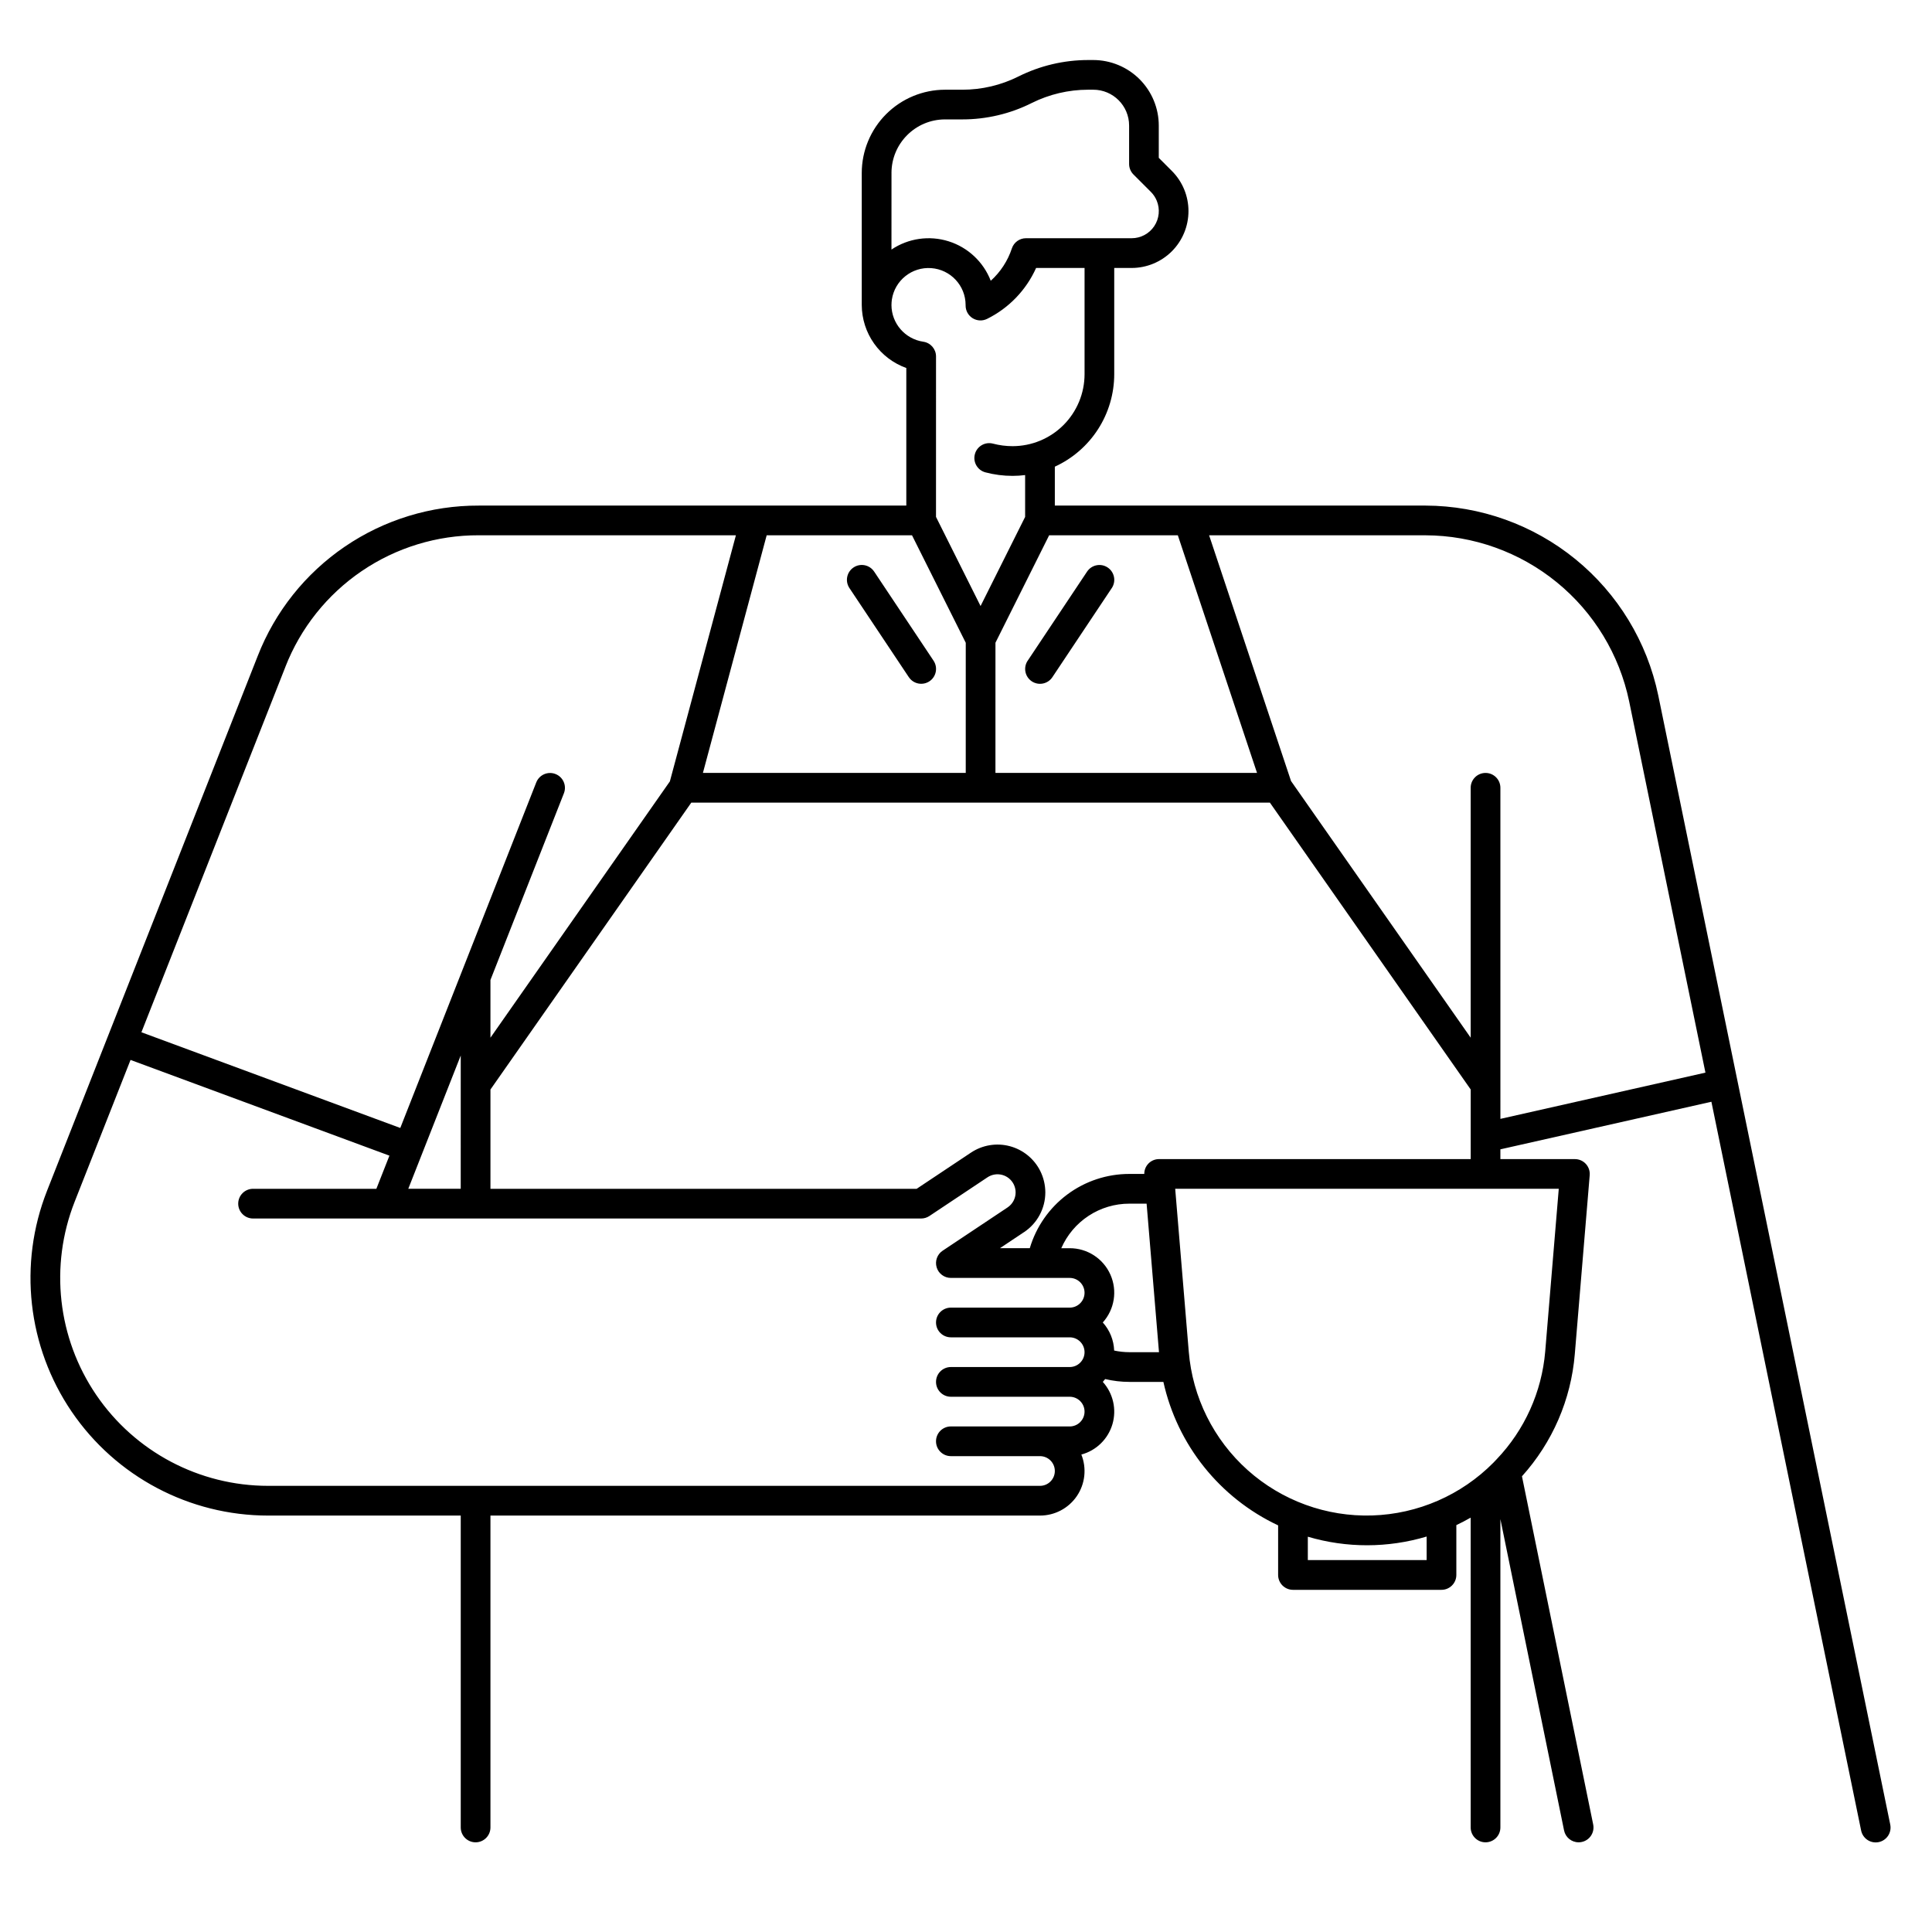 <?xml version="1.0" encoding="UTF-8"?>
<!-- Uploaded to: SVG Repo, www.svgrepo.com, Generator: SVG Repo Mixer Tools -->
<svg fill="#000000" width="800px" height="800px" version="1.1" viewBox="144 144 512 512" xmlns="http://www.w3.org/2000/svg">
 <g>
  <path d="m644.93 627.5-61.473-299.21c-2.957-14.188-10.699-26.926-21.93-36.082s-25.266-14.18-39.758-14.223h-98.227v-10.312c4.691-2.148 8.668-5.598 11.461-9.941 2.789-4.34 4.277-9.391 4.281-14.555v-28.164h4.613c3.992-0.004 7.824-1.59 10.652-4.414 2.824-2.828 4.41-6.66 4.41-10.656 0.004-3.992-1.582-7.824-4.41-10.652l-3.461-3.461v-8.547c0-4.606-1.828-9.023-5.082-12.281-3.258-3.258-7.676-5.09-12.281-5.094h-1.379c-6.402 0.008-12.715 1.496-18.441 4.356-2.305 1.156-4.738 2.035-7.25 2.629-2.508 0.59-5.078 0.887-7.656 0.883h-4.566c-5.848 0.008-11.453 2.336-15.59 6.469-4.137 4.137-6.465 9.746-6.469 15.594v34.996c0.016 3.656 1.156 7.223 3.269 10.207 2.113 2.988 5.094 5.25 8.539 6.484v36.461h-113.3c-12.652-0.043-25.023 3.742-35.484 10.863-10.461 7.121-18.52 17.242-23.113 29.031l-55.824 141.7v0.004c-7.637 19.387-5.188 41.301 6.539 58.527 11.73 17.223 31.223 27.531 52.062 27.531h51.039v82.656c0 2.172 1.762 3.934 3.938 3.934 2.172 0 3.934-1.762 3.934-3.934v-82.656h145.63c3.918 0.004 7.578-1.934 9.777-5.172 2.199-3.242 2.641-7.363 1.188-11 3.957-1.059 7.074-4.106 8.234-8.031 1.164-3.93 0.195-8.18-2.547-11.223 0.219-0.242 0.426-0.496 0.625-0.754 2.098 0.5 4.25 0.754 6.406 0.754h9.023c3.699 16.699 14.93 30.742 30.406 38.023v13.145c0 1.043 0.414 2.047 1.152 2.781 0.738 0.738 1.738 1.156 2.785 1.156h39.359c1.043 0 2.043-0.418 2.781-1.156 0.738-0.734 1.152-1.738 1.152-2.781v-13.211c1.289-0.613 2.555-1.273 3.797-1.984l0.004 82.109c0 2.172 1.762 3.934 3.934 3.934 2.176 0 3.938-1.762 3.938-3.934v-81.723l16.875 82.508v0.004c0.375 1.832 1.988 3.144 3.859 3.144 0.266 0 0.531-0.027 0.793-0.082 1.023-0.207 1.922-0.812 2.496-1.688 0.574-0.871 0.781-1.934 0.57-2.957l-18.875-92.277v0.004c8.094-8.973 13.016-20.355 14.004-32.395l3.949-47.395v-0.004c0.094-1.094-0.281-2.18-1.023-2.992-0.746-0.809-1.797-1.27-2.898-1.27h-19.75v-2.59l55.922-12.609 39.676 193.11v-0.004c0.203 1.031 0.809 1.938 1.684 2.519 0.875 0.582 1.945 0.789 2.973 0.578 1.027-0.211 1.93-0.824 2.504-1.703 0.574-0.879 0.773-1.949 0.551-2.977zm-314.65-278.67 16.898-62.977h38.512l14.246 28.488-0.004 34.488zm77.527-34.5 14.23-28.477h34.098l20.992 62.977h-69.324zm-27.551-124.49-0.004-0.004c0.008-7.832 6.356-14.18 14.184-14.191h4.566c3.188 0.004 6.363-0.367 9.465-1.098 3.106-0.73 6.113-1.82 8.965-3.254 4.633-2.309 9.742-3.512 14.918-3.519h1.379c5.246 0.004 9.496 4.258 9.496 9.504v10.176c0 1.043 0.414 2.047 1.152 2.785l4.613 4.613c0.668 0.664 1.195 1.457 1.555 2.328 0.922 2.219 0.676 4.754-0.66 6.754-1.332 2-3.578 3.199-5.981 3.199h-28.008c-1.695 0-3.203 1.082-3.738 2.691-1.09 3.301-3.019 6.258-5.598 8.586-1.941-5.004-6.051-8.852-11.168-10.461-5.117-1.609-10.691-0.805-15.145 2.188zm0 34.992-0.004-0.004c0-0.441 0.031-0.883 0.086-1.32 0.008-0.039 0.012-0.078 0.016-0.117v0.004c0.762-5.082 5.312-8.715 10.438-8.34 5.121 0.375 9.094 4.633 9.105 9.773v0.156c0 1.363 0.707 2.629 1.867 3.348 1.16 0.715 2.609 0.781 3.828 0.172 5.766-2.856 10.355-7.629 12.988-13.496h12.84v28.164c-0.008 5.055-2.016 9.902-5.59 13.477-3.574 3.574-8.422 5.582-13.477 5.59-1.758 0-3.512-0.227-5.215-0.676-2.094-0.543-4.234 0.711-4.789 2.805-0.555 2.09 0.684 4.238 2.773 4.805 2.359 0.625 4.789 0.941 7.231 0.938 1.109 0 2.219-0.074 3.316-0.211v11.09l-11.809 23.617-11.809-23.617 0.004-42.535c0-1.957-1.441-3.617-3.379-3.894-4.828-0.715-8.414-4.852-8.43-9.73zm-160.64 95.941-0.004-0.008c4.019-10.316 11.07-19.172 20.223-25.406 9.152-6.231 19.977-9.543 31.047-9.504h68.141l-17.5 65.223-47.551 67.926v-15.301l19.477-49.496c0.781-2.019-0.215-4.289-2.231-5.082s-4.289 0.188-5.094 2.199l-36.043 91.598-68.605-25.363zm32.582 138.27 13.902-35.324-0.004 35.324zm175.28 62.977h-31.488c-2.176 0-3.938 1.762-3.938 3.934 0 2.176 1.762 3.938 3.938 3.938h23.617-0.004c2.176 0 3.938 1.762 3.938 3.938 0 2.172-1.762 3.934-3.938 3.934h-204.54c-18.234 0.004-35.289-9.016-45.555-24.09-10.262-15.07-12.402-34.242-5.723-51.207l14.809-37.574 68.609 25.367-3.461 8.785h-32.676c-2.176 0-3.938 1.762-3.938 3.938 0 2.172 1.762 3.934 3.938 3.934h177.05c0.777 0 1.535-0.23 2.184-0.66l15.391-10.254c1.141-0.762 2.555-0.996 3.883-0.648 1.328 0.352 2.441 1.254 3.062 2.481 0.332 0.668 0.512 1.406 0.516 2.156 0 1.605-0.805 3.106-2.144 3.996l-17.199 11.465v-0.004c-1.445 0.965-2.09 2.758-1.586 4.418 0.5 1.66 2.031 2.797 3.766 2.797h31.488c2.176 0 3.938 1.762 3.938 3.934 0 2.176-1.762 3.938-3.938 3.938h-31.488c-2.172 0-3.934 1.762-3.934 3.934 0 2.176 1.762 3.938 3.934 3.938h31.488c2.176 0 3.938 1.762 3.938 3.938 0 2.172-1.762 3.934-3.938 3.934h-31.488c-2.172 0-3.934 1.762-3.934 3.938 0 2.172 1.762 3.938 3.934 3.938h31.488c2.176 0 3.938 1.762 3.938 3.934 0 2.176-1.762 3.938-3.938 3.938zm11.785-20.105v-0.004c-0.098-2.758-1.164-5.394-3.012-7.445 3.121-3.461 3.91-8.434 2.012-12.691-1.898-4.258-6.125-6.996-10.785-6.988h-2.227c1.531-3.508 4.051-6.496 7.258-8.594 3.203-2.098 6.949-3.215 10.777-3.211h4.578l3.281 39.359h-7.859c-1.352-0.004-2.699-0.148-4.019-0.43zm82.812 55.527h-31.488v-6.199c10.281 3.039 21.219 3.023 31.488-0.043zm17.727-25.855h0.004c-8.531 8.629-20.047 13.652-32.176 14.027-12.125 0.375-23.93-3.926-32.977-12.008-9.047-8.086-14.637-19.34-15.621-31.43l-3.594-43.133h101.65l-3.594 43.133c-0.914 10.715-5.461 20.797-12.891 28.57zm-88.641-80.414c-1.043-0.004-2.047 0.41-2.781 1.148-0.734 0.738-1.145 1.742-1.137 2.785h-3.957c-5.93-0.004-11.707 1.91-16.461 5.457-4.754 3.547-8.234 8.535-9.922 14.223h-7.914l6.379-4.254 0.004 0.004c3.531-2.348 5.652-6.309 5.648-10.547-0.008-1.969-0.465-3.91-1.344-5.672-1.625-3.246-4.57-5.637-8.078-6.57-3.512-0.93-7.254-0.309-10.277 1.703l-14.398 9.594h-112.95v-26.309l53.223-76.027h153.34l53.215 76.02v18.445zm90.461-10.66-0.004-87.742c0-2.172-1.762-3.934-3.934-3.934-2.176 0-3.938 1.762-3.938 3.934v66.23l-47.609-68.016-21.711-65.125h57.34c12.68 0.035 24.961 4.43 34.789 12.441s16.602 19.16 19.188 31.57l20.215 98.387z"/>
  <path d="m391.4 319.09-15.742-23.617v0.004c-1.207-1.812-3.648-2.301-5.457-1.094-1.812 1.207-2.301 3.648-1.094 5.461l15.742 23.617 0.004-0.004c1.203 1.809 3.648 2.297 5.457 1.094 1.809-1.207 2.297-3.652 1.09-5.461z"/>
  <path d="m437.54 294.39c-1.809-1.207-4.25-0.715-5.457 1.094l-15.742 23.617-0.004-0.004c-0.578 0.871-0.789 1.934-0.582 2.957 0.203 1.023 0.809 1.922 1.676 2.504 1.809 1.203 4.254 0.715 5.457-1.094l15.742-23.617 0.004 0.004c0.578-0.871 0.789-1.934 0.582-2.957-0.203-1.023-0.805-1.926-1.676-2.504z"/>
 </g>
</svg>